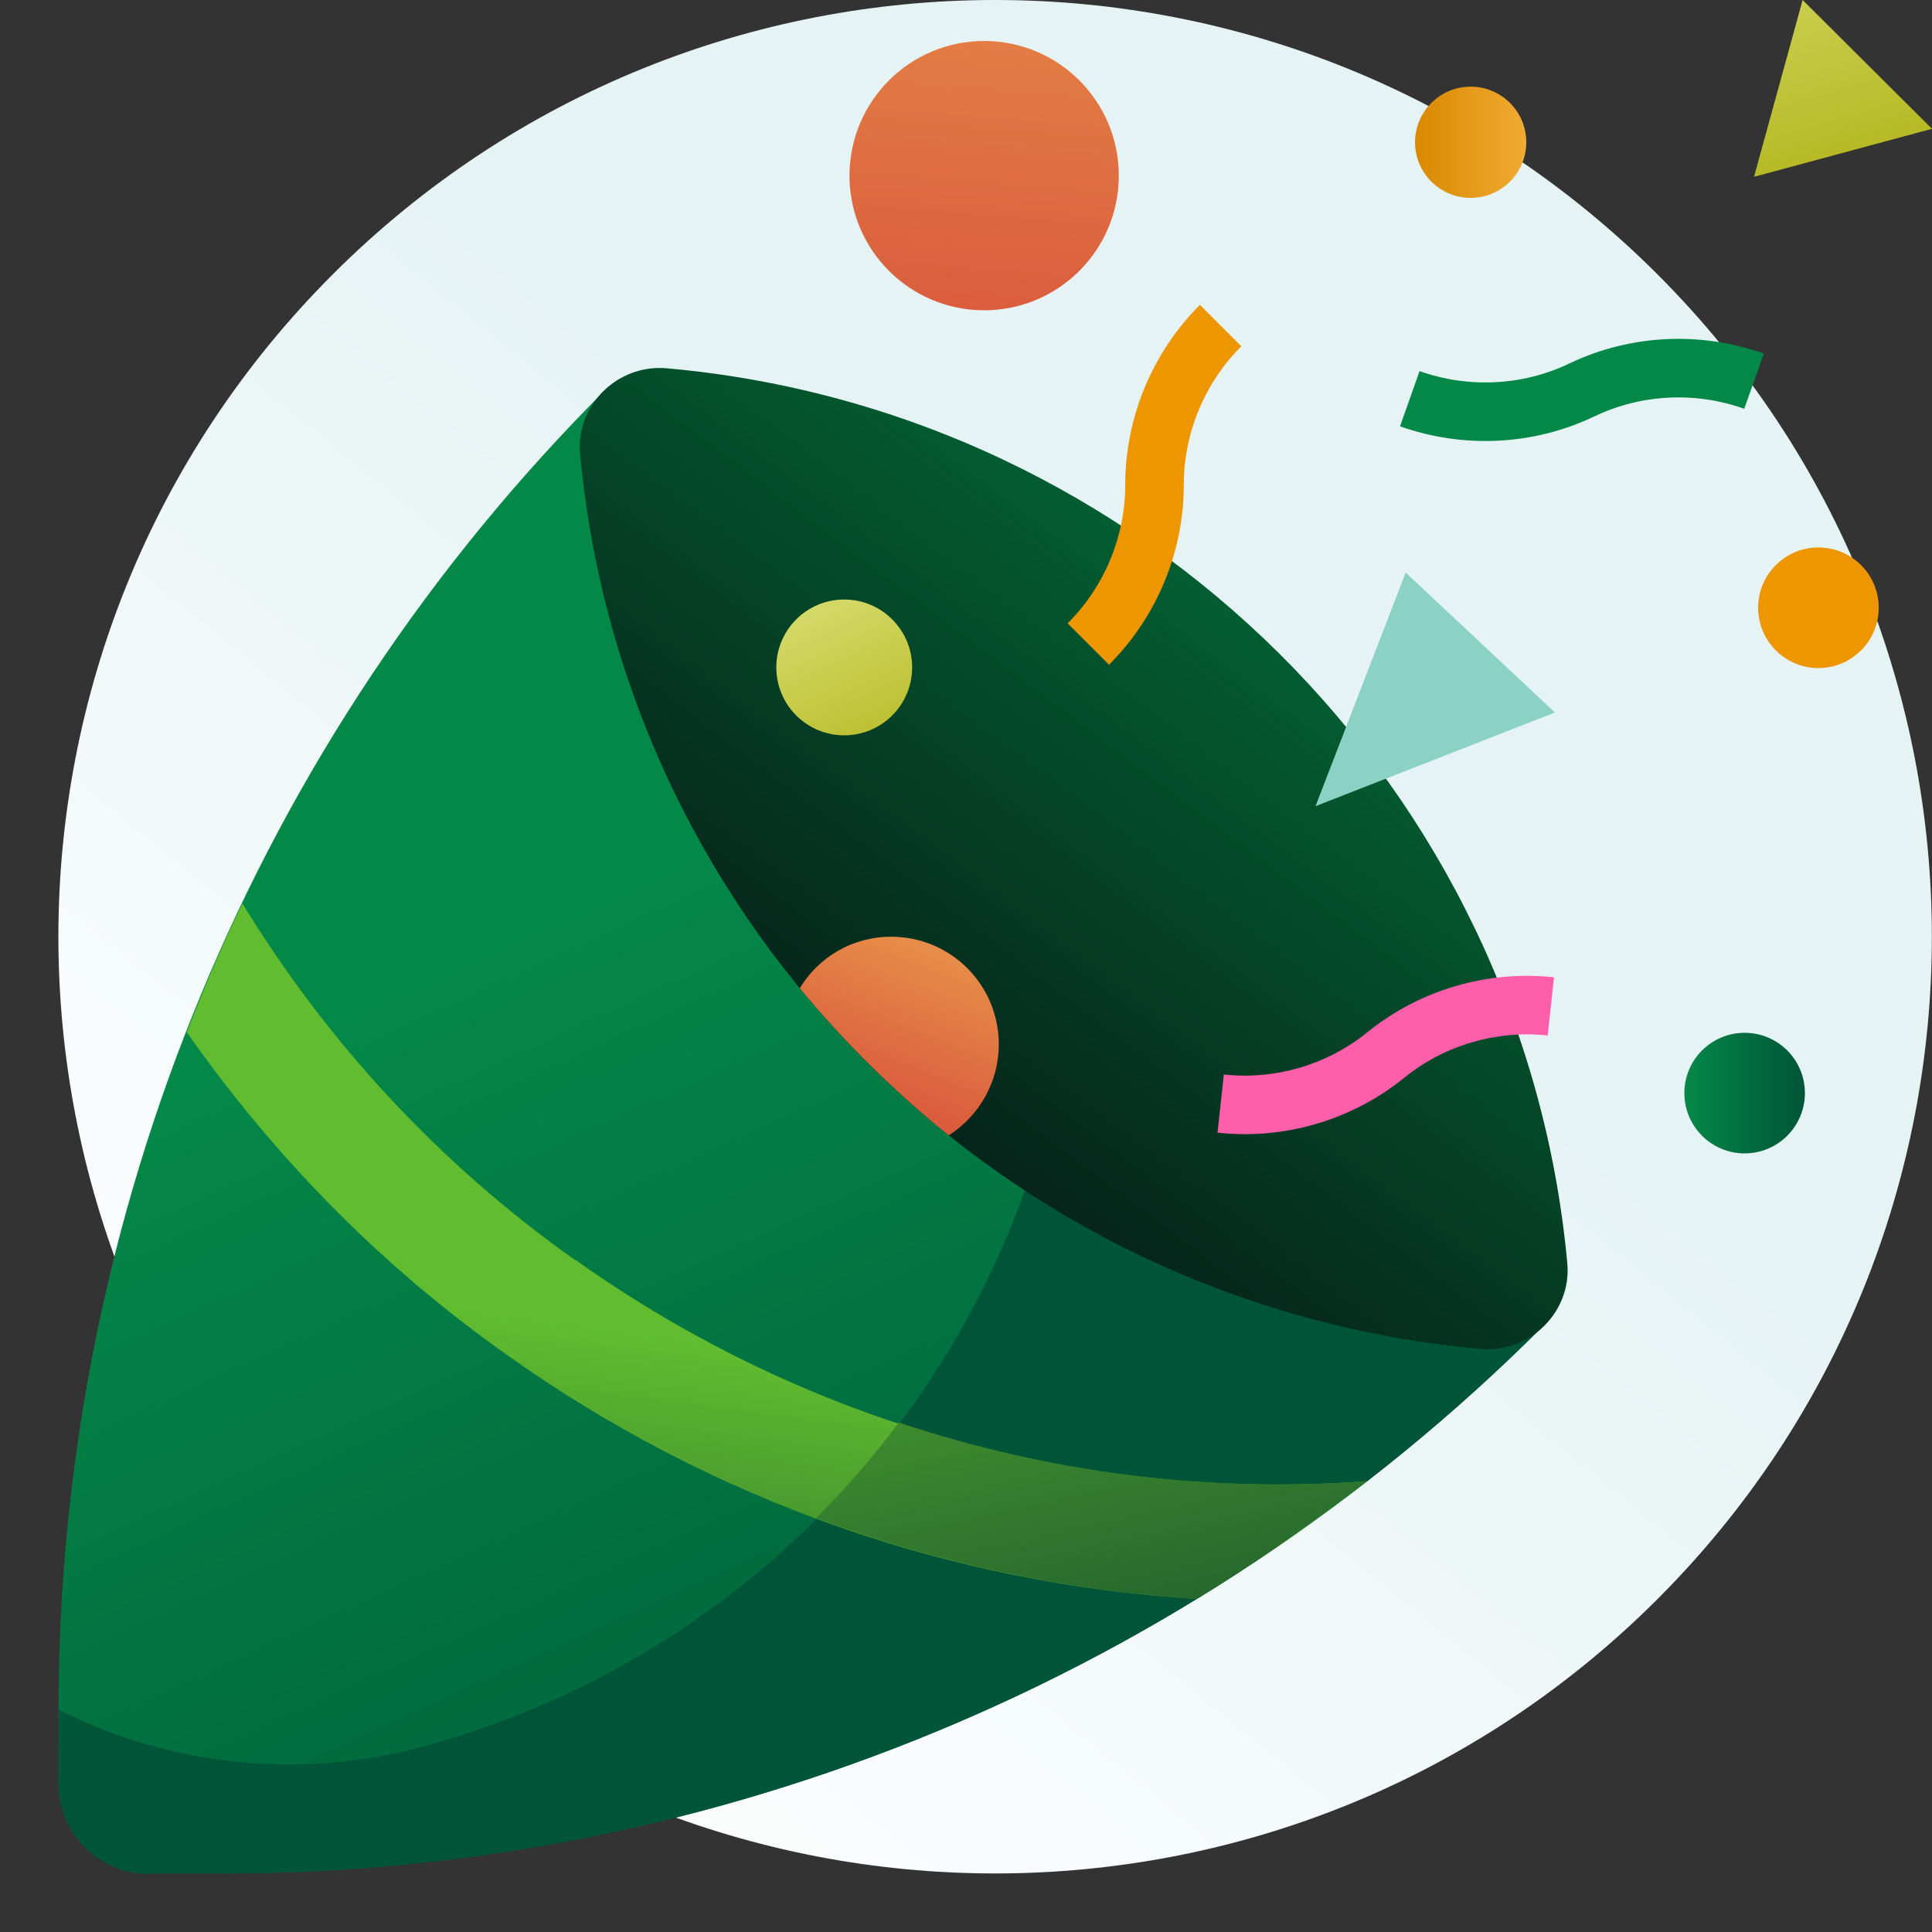<svg width="33" height="33" viewBox="0 0 33 33" fill="none" xmlns="http://www.w3.org/2000/svg">
<rect x="0" y="0" width="33" height="33" fill="#333333" stroke="none"/>
<path d="M28.311 27.314C34.56 21.065 34.56 10.935 28.311 4.686C22.063 -1.562 11.932 -1.562 5.684 4.686C-0.565 10.935 -0.565 21.065 5.684 27.314C11.932 33.562 22.063 33.562 28.311 27.314Z" fill="url(#paint0_linear_268_15640)"/>
<path d="M26.33 22.67C20.36 28.64 12.25 32 3.8 32H2.54C1.69 32 1 31.31 1 30.46V29.19C1 20.75 4.36 12.64 10.33 6.67L26.33 22.67Z" fill="url(#paint1_linear_268_15640)"/>
<path d="M2.54 32H3.81C12.26 32 20.36 28.64 26.34 22.67L18.58 14.91L18.23 17.38C17.38 23.4 13 28.31 7.12 29.86C5.06 30.39 2.89 30.16 1 29.2V30.47C1 31.32 1.69 32.01 2.54 32.01V32Z" fill="url(#paint2_linear_268_15640)"/>
<path d="M25.3 23.04C17.16 22.32 10.661 15.87 9.91 7.76C9.83 6.93 10.54 6.22 11.38 6.29C19.52 7.01 26.02 13.46 26.77 21.57C26.851 22.4 26.14 23.11 25.3 23.04Z" fill="url(#paint3_linear_268_15640)"/>
<path d="M9.82 21.521C7.49 19.871 5.58 17.791 4.14 15.431C3.79 16.151 3.48 16.891 3.19 17.631C4.67 19.741 6.5 21.621 8.67 23.151C12.19 25.651 16.24 27.051 20.44 27.311C21.44 26.701 22.41 26.031 23.34 25.301C18.54 25.651 13.8 24.341 9.83 21.521H9.82Z" fill="url(#paint4_linear_268_15640)"/>
<path d="M29.799 19.701C30.368 19.701 30.829 19.239 30.829 18.671C30.829 18.102 30.368 17.641 29.799 17.641C29.231 17.641 28.77 18.102 28.77 18.671C28.77 19.239 29.231 19.701 29.799 19.701Z" fill="url(#paint5_linear_268_15640)"/>
<path d="M31.06 11.411C31.629 11.411 32.09 10.949 32.09 10.381C32.09 9.812 31.629 9.351 31.06 9.351C30.491 9.351 30.03 9.812 30.03 10.381C30.03 10.949 30.491 11.411 31.06 11.411Z" fill="#ED9600"/>
<path d="M16.81 5.3C18.08 5.3 19.11 4.27 19.11 3C19.11 1.73 18.08 0.7 16.81 0.7C15.54 0.7 14.51 1.73 14.51 3C14.51 4.27 15.54 5.3 16.81 5.3Z" fill="url(#paint6_linear_268_15640)"/>
<path d="M14.42 12.56C15.06 12.56 15.58 12.041 15.58 11.4C15.58 10.76 15.06 10.24 14.42 10.24C13.779 10.24 13.26 10.76 13.26 11.4C13.26 12.041 13.779 12.56 14.42 12.56Z" fill="url(#paint7_linear_268_15640)"/>
<path d="M25.12 3.38C25.645 3.38 26.07 2.955 26.07 2.43C26.07 1.906 25.645 1.48 25.12 1.48C24.595 1.48 24.17 1.906 24.17 2.43C24.17 2.955 24.595 3.38 25.12 3.38Z" fill="url(#paint8_linear_268_15640)"/>
<path fill-rule="evenodd" clip-rule="evenodd" d="M23.355 17.632C24.249 16.908 25.402 16.569 26.544 16.693L26.436 17.687C25.558 17.592 24.671 17.853 23.985 18.409C23.091 19.133 21.938 19.472 20.796 19.347L20.904 18.353C21.782 18.449 22.669 18.188 23.355 17.632Z" fill="#FF5EAB"/>
<path fill-rule="evenodd" clip-rule="evenodd" d="M26.804 6.209C27.846 5.711 29.044 5.655 30.127 6.039L29.793 6.982C28.956 6.685 28.034 6.73 27.236 7.111C26.194 7.61 24.996 7.665 23.913 7.282L24.247 6.339C25.084 6.635 26.006 6.591 26.804 6.209Z" fill="#048848"/>
<path fill-rule="evenodd" clip-rule="evenodd" d="M19.22 8.281C19.22 7.127 19.683 6.02 20.496 5.207L21.203 5.914C20.576 6.541 20.22 7.394 20.22 8.281C20.22 9.434 19.756 10.541 18.943 11.354L18.236 10.647C18.863 10.02 19.22 9.167 19.22 8.281Z" fill="#ED9600"/>
<path d="M15.35 24.3C14.92 24.88 14.45 25.42 13.94 25.93C16.03 26.7 18.21 27.17 20.44 27.31C20.94 27.01 21.42 26.69 21.9 26.36L21.94 26.33C22.41 26 22.88 25.66 23.34 25.3C20.61 25.5 17.91 25.15 15.36 24.3H15.35Z" fill="url(#paint9_linear_268_15640)"/>
<path d="M22.47 13.77L24.01 9.78L26.56 12.17L22.47 13.77Z" fill="#8BD2C4"/>
<path d="M16.21 19.39C16.72 19.06 17.06 18.49 17.06 17.84C17.06 16.82 16.24 16 15.22 16C14.56 16 13.98 16.35 13.66 16.88C14.42 17.8 15.27 18.64 16.2 19.39H16.21Z" fill="url(#paint10_linear_268_15640)"/>
<path d="M33 2.2L29.96 3.02L30.79 0L33 2.2Z" fill="url(#paint11_linear_268_15640)"/>
<defs>
<linearGradient id="paint0_linear_268_15640" x1="19.406" y1="13.038" x2="5.756" y2="29.778" gradientUnits="userSpaceOnUse">
<stop stop-color="#E6F3F4"/>
<stop offset="1" stop-color="white"/>
</linearGradient>
<linearGradient id="paint1_linear_268_15640" x1="8.76" y1="16.01" x2="17.67" y2="35.49" gradientUnits="userSpaceOnUse">
<stop stop-color="#048848"/>
<stop offset="1" stop-color="#005438"/>
</linearGradient>
<linearGradient id="paint2_linear_268_15640" x1="2.17" y1="6.97" x2="12.08" y2="24.03" gradientUnits="userSpaceOnUse">
<stop stop-color="#048848"/>
<stop offset="1" stop-color="#005438"/>
</linearGradient>
<linearGradient id="paint3_linear_268_15640" x1="15.488" y1="18.403" x2="21.758" y2="10.096" gradientUnits="userSpaceOnUse">
<stop stop-color="#06261B"/>
<stop offset="1" stop-color="#036133"/>
</linearGradient>
<linearGradient id="paint4_linear_268_15640" x1="11.79" y1="32.721" x2="13.05" y2="23.031" gradientUnits="userSpaceOnUse">
<stop stop-color="#0F462D"/>
<stop offset="1" stop-color="#61BD2F"/>
</linearGradient>
<linearGradient id="paint5_linear_268_15640" x1="28.77" y1="18.671" x2="30.84" y2="18.671" gradientUnits="userSpaceOnUse">
<stop stop-color="#048848"/>
<stop offset="1" stop-color="#005438"/>
</linearGradient>
<linearGradient id="paint6_linear_268_15640" x1="17.74" y1="-8.44" x2="15.98" y2="13.36" gradientUnits="userSpaceOnUse">
<stop stop-color="#F3B954"/>
<stop offset="1" stop-color="#CC2830"/>
</linearGradient>
<linearGradient id="paint7_linear_268_15640" x1="12.8" y1="7.94" x2="15.44" y2="13.55" gradientUnits="userSpaceOnUse">
<stop stop-color="#F0F7A5"/>
<stop offset="1" stop-color="#B0B317"/>
</linearGradient>
<linearGradient id="paint8_linear_268_15640" x1="24.17" y1="2.43" x2="26.07" y2="2.43" gradientUnits="userSpaceOnUse">
<stop stop-color="#D88900"/>
<stop offset="1" stop-color="#F1AB33"/>
</linearGradient>
<linearGradient id="paint9_linear_268_15640" x1="19.87" y1="31.34" x2="17.01" y2="18.08" gradientUnits="userSpaceOnUse">
<stop stop-color="#0F462D"/>
<stop offset="1" stop-color="#61BD2F"/>
</linearGradient>
<linearGradient id="paint10_linear_268_15640" x1="16.81" y1="13.9" x2="13.84" y2="21.38" gradientUnits="userSpaceOnUse">
<stop stop-color="#F3B954"/>
<stop offset="1" stop-color="#CC2830"/>
</linearGradient>
<linearGradient id="paint11_linear_268_15640" x1="29.06" y1="-5.68" x2="31.76" y2="3.56" gradientUnits="userSpaceOnUse">
<stop stop-color="#F0F7A5"/>
<stop offset="1" stop-color="#B0B317"/>
</linearGradient>
</defs>
</svg>
